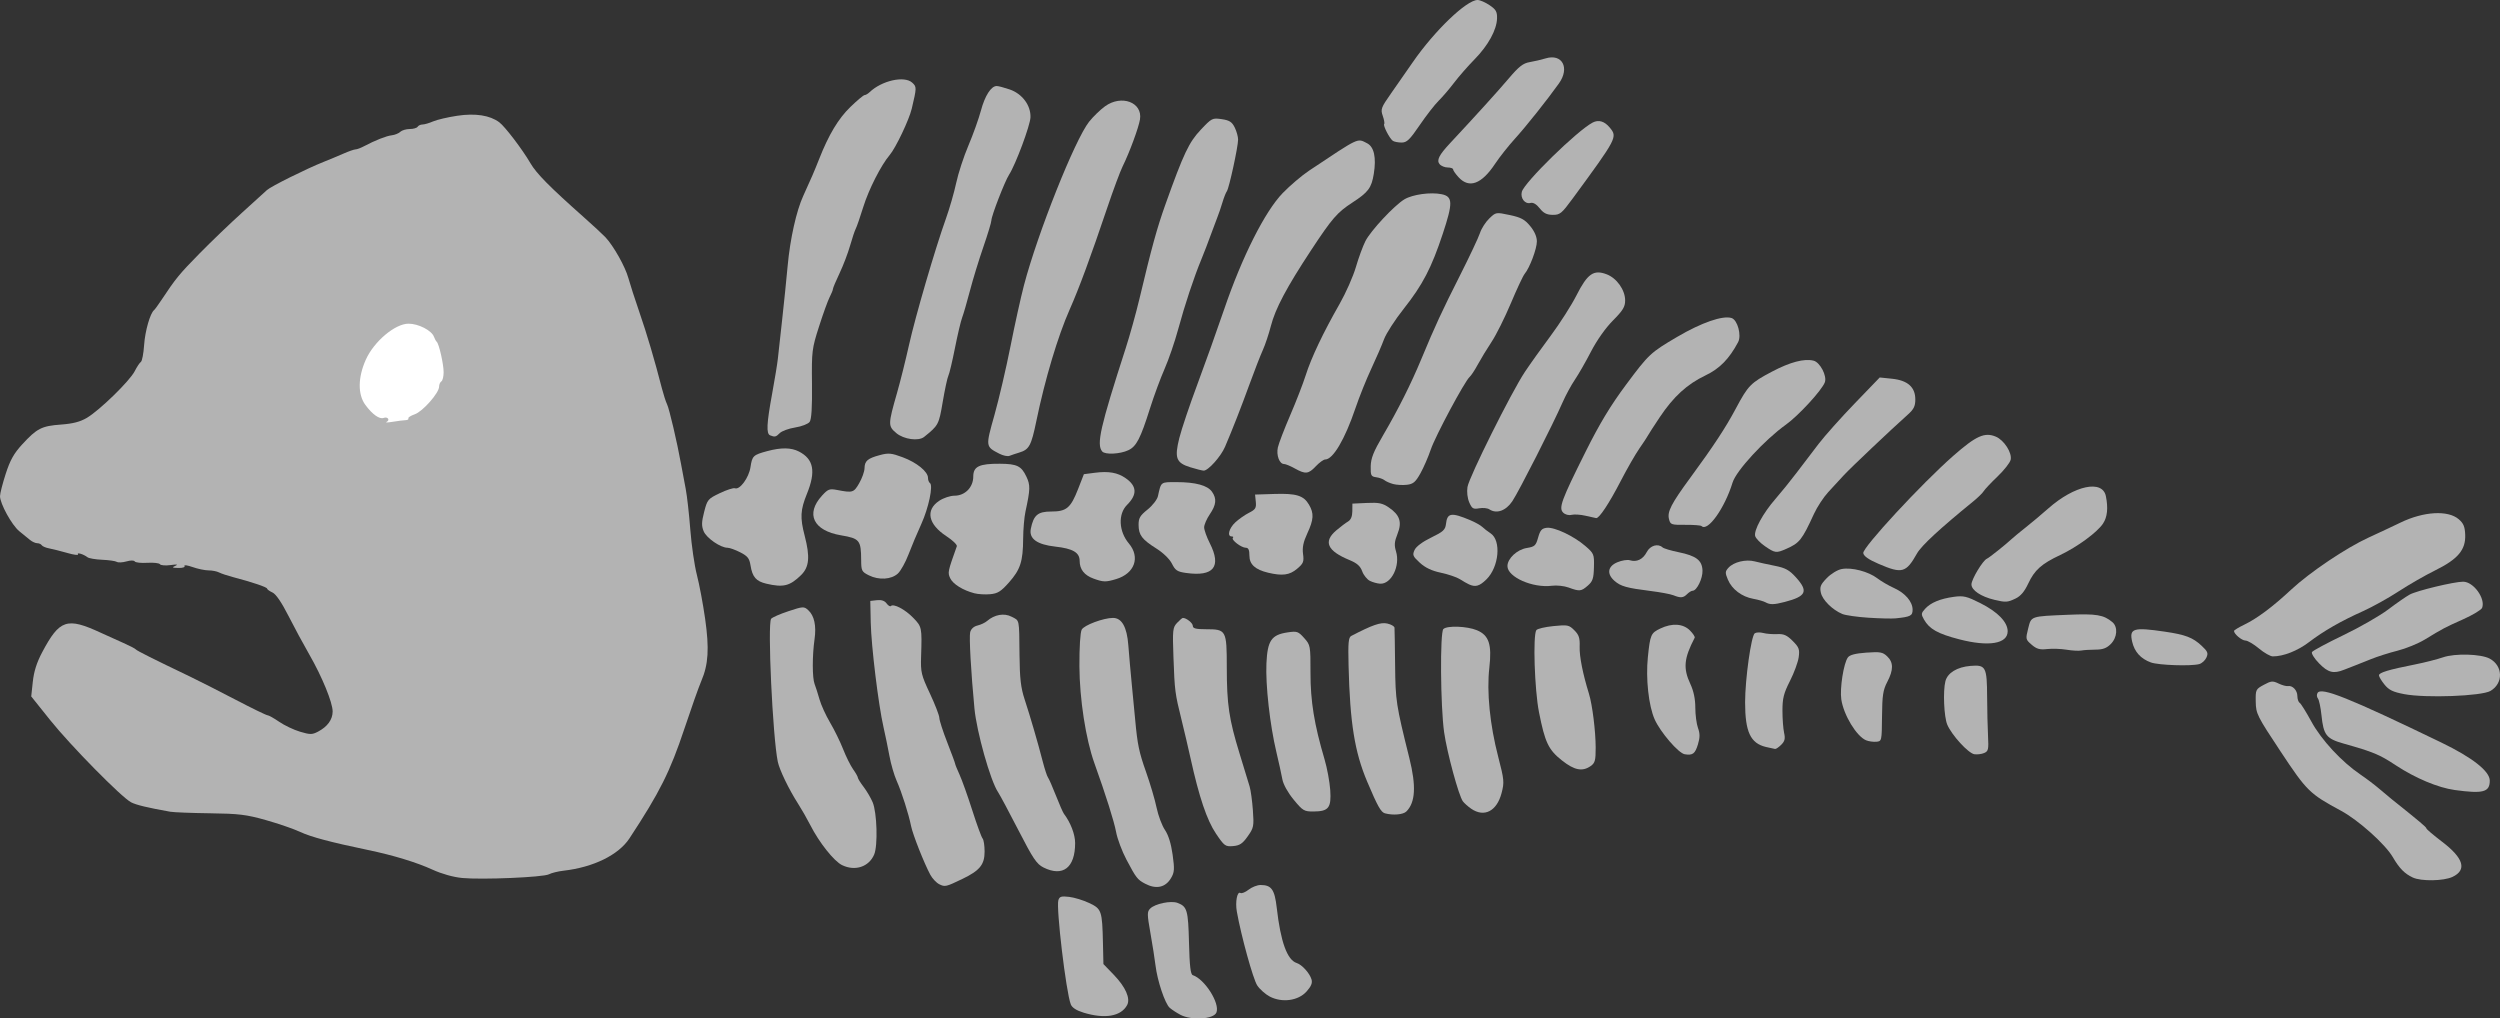 <?xml version="1.0" encoding="UTF-8" standalone="no"?>
<!-- Created with Inkscape (http://www.inkscape.org/) -->

<svg
   xmlns:dc="http://purl.org/dc/elements/1.1/"
   xmlns:cc="http://creativecommons.org/ns#"
   xmlns:rdf="http://www.w3.org/1999/02/22-rdf-syntax-ns#"
   xmlns:svg="http://www.w3.org/2000/svg"
   xmlns="http://www.w3.org/2000/svg"
   xmlns:sodipodi="http://sodipodi.sourceforge.net/DTD/sodipodi-0.dtd"
   xmlns:inkscape="http://www.inkscape.org/namespaces/inkscape"
   width="311.719mm"
   height="126.994mm"
   viewBox="0 0 1104.517 449.979"
   id="svg7900"
   version="1.1"
   inkscape:version="0.91 r13725"
   sodipodi:docname="dead fish 002.svg">
  <rect x="0" y="0" width="1104.517" height="449.979" fill="#333333" stroke="none"/>
  <defs
     id="defs7902" />
  <sodipodi:namedview
     id="base"
     pagecolor="#ffffff"
     bordercolor="#666666"
     borderopacity="1.0"
     inkscape:pageopacity="0.0"
     inkscape:pageshadow="2"
     inkscape:zoom="0.49497475"
     inkscape:cx="472.47205"
     inkscape:cy="49.275209"
     inkscape:document-units="px"
     inkscape:current-layer="layer1"
     showgrid="false"
     fit-margin-top="0"
     fit-margin-left="0"
     fit-margin-right="0"
     fit-margin-bottom="0" />
  <g
     inkscape:label="Layer 1"
     inkscape:groupmode="layer"
     id="layer1"
     transform="translate(-33.786,58.638)">
    <path
       style="fill:#b3b3b3"
       d="m 555.286,389.697 c -1.65,-0.872 -3.768,-2.256 -4.707,-3.076 -2.078,-1.815 -5.47,-11.936 -6.287,-18.759 -0.329,-2.75 -1.338,-9.174 -2.241,-14.276 -1.482,-8.376 -1.491,-9.426 -0.092,-10.825 2.137,-2.137 9.182,-3.595 12.069,-2.497 4.261,1.62 4.704,3.162 5.068,17.62 0.259,10.308 0.685,13.976 1.661,14.302 5.29,1.763 12.039,12.383 10.469,16.473 -1.16,3.022 -10.975,3.661 -15.94,1.038 z"
       id="path8159" />
    <path
       style="fill:#b3b3b3"
       d="m 512.495,388.75 c -3.197,-0.983 -5.073,-2.207 -5.639,-3.68 -2.101,-5.469 -6.526,-42.698 -5.471,-46.023 0.508,-1.601 1.302,-1.841 4.755,-1.441 2.28,0.264 6.27,1.486 8.868,2.716 5.478,2.593 5.75,3.389 6.072,17.753 l 0.207,9.213 4.619,4.787 c 5.182,5.371 7.405,10.436 5.854,13.335 -2.673,4.994 -9.842,6.237 -19.265,3.341 z"
       id="path8153" />
    <path
       style="fill:#b3b3b3"
       d="m 594.806,381.668 c -1.914,-0.993 -4.415,-3.206 -5.558,-4.918 -1.817,-2.723 -7.101,-21.843 -9.017,-32.631 -0.768,-4.325 0.16,-9.119 1.594,-8.232 0.539,0.333 2.162,-0.323 3.606,-1.459 1.444,-1.136 3.829,-2.065 5.299,-2.065 4.801,0 6.213,1.994 7.133,10.071 1.711,15.031 4.613,23.061 8.815,24.395 2.338,0.742 5.704,4.457 6.54,7.217 0.481,1.59 -0.115,3.051 -2.194,5.378 -3.644,4.078 -10.778,5.066 -16.217,2.244 z"
       id="path8149" />
    <path
       style="fill:#b3b3b3"
       d="m 448.759,332.026 c -1.272,-0.64 -3.045,-2.514 -3.939,-4.164 -2.693,-4.967 -7.755,-17.764 -8.505,-21.5 -1.083,-5.393 -4.146,-15.014 -6.368,-20 -1.103,-2.475 -2.543,-7.425 -3.2,-11 -0.657,-3.575 -1.837,-9.308 -2.622,-12.739 -2.255,-9.857 -5.422,-35.832 -5.64,-46.252 l -0.199,-9.509 2.951,-0.336 c 1.956,-0.223 3.385,0.259 4.24,1.427 0.709,0.97 1.557,1.495 1.884,1.167 1.191,-1.191 6.187,1.413 9.789,5.101 3.955,4.05 3.995,4.242 3.583,17.179 -0.223,6.997 0.058,8.175 3.907,16.388 2.281,4.867 4.147,9.697 4.147,10.733 0,1.036 1.575,5.914 3.5,10.84 1.925,4.926 3.5,9.197 3.5,9.489 0,0.293 0.874,2.44 1.942,4.772 1.068,2.332 3.594,9.414 5.614,15.739 2.02,6.325 4.071,11.928 4.558,12.45 0.488,0.522 0.886,3.13 0.886,5.795 0,5.739 -2.122,8.362 -9.738,12.036 -7.343,3.543 -7.781,3.644 -10.288,2.382 z"
       id="path8145" />
    <path
       style="fill:#b3b3b3"
       d="m 539.664,331.763 c -3.357,-1.776 -3.937,-2.526 -8.216,-10.632 -1.954,-3.702 -4.004,-9.166 -4.554,-12.143 -0.875,-4.731 -4.469,-16.132 -9.611,-30.484 -3.796,-10.594 -6.535,-28.353 -6.603,-42.797 -0.039,-8.378 0.376,-14.981 1.017,-16.178 1.05,-1.963 9.62,-5.167 13.819,-5.167 3.897,0 6.164,4.029 6.77,12.029 0.311,4.109 1.028,12.196 1.593,17.971 0.565,5.775 1.214,12.525 1.441,15 1.011,11.004 1.695,14.283 4.821,23.113 1.828,5.163 3.915,12.24 4.639,15.727 0.724,3.487 2.381,7.908 3.681,9.825 1.538,2.266 2.726,6.083 3.398,10.915 0.898,6.455 0.807,7.814 -0.694,10.354 -2.477,4.193 -6.578,5.073 -11.502,2.467 z"
       id="path8141" />
    <path
       style="fill:#b3b3b3"
       d="m 237.931,329.255 c -3.861,-0.369 -8.962,-1.801 -13,-3.649 -7.115,-3.257 -17.344,-6.375 -28.645,-8.73 -16.522,-3.444 -25.072,-5.724 -29.875,-7.965 -2.819,-1.315 -9.625,-3.663 -15.125,-5.217 -8.678,-2.452 -11.951,-2.852 -24.758,-3.019 -8.117,-0.106 -15.992,-0.413 -17.5,-0.682 -10.135,-1.808 -15.036,-2.988 -17.324,-4.171 -4.23,-2.187 -26.75,-25.07 -35.789,-36.365 l -8.329,-10.407 0.697,-6.513 c 0.483,-4.511 1.748,-8.492 4.115,-12.954 7.709,-14.532 10.92,-15.609 25.887,-8.682 2.75,1.273 7.25,3.305 10,4.517 2.75,1.211 5.225,2.494 5.5,2.85 0.462,0.599 7.78,4.268 24,12.032 3.575,1.711 12.512,6.251 19.86,10.088 7.348,3.837 13.792,6.976 14.32,6.976 0.528,0 2.854,1.303 5.168,2.895 2.315,1.592 6.466,3.566 9.225,4.385 4.466,1.326 5.336,1.323 7.923,-0.033 4.17,-2.185 6.433,-5.283 6.471,-8.861 0.042,-3.937 -4.698,-15.491 -10.435,-25.438 -2.435,-4.222 -6.535,-11.824 -9.111,-16.894 -3.016,-5.936 -5.527,-9.603 -7.052,-10.297 -1.303,-0.593 -2.368,-1.364 -2.368,-1.711 0,-0.633 -6.561,-2.847 -15,-5.061 -2.475,-0.649 -5.281,-1.587 -6.236,-2.083 -0.955,-0.496 -3.036,-0.903 -4.624,-0.903 -1.588,0 -4.763,-0.661 -7.054,-1.47 -2.291,-0.808 -3.896,-1.033 -3.567,-0.5 0.344,0.556 -0.811,0.94 -2.71,0.9 -2.785,-0.059 -2.992,-0.211 -1.309,-0.956 1.375,-0.609 0.711,-0.709 -2.124,-0.322 -2.268,0.31 -4.384,0.144 -4.701,-0.37 -0.317,-0.513 -2.828,-0.796 -5.579,-0.628 -2.751,0.168 -5.254,-0.103 -5.562,-0.601 -0.333,-0.539 -1.828,-0.543 -3.689,-0.009 -1.721,0.494 -3.627,0.582 -4.237,0.196 -0.609,-0.386 -3.514,-0.804 -6.455,-0.93 -2.941,-0.126 -5.866,-0.627 -6.5,-1.115 -1.767,-1.359 -4.826,-2.287 -4.2,-1.275 0.306,0.494 -1.809,0.221 -4.698,-0.607 -2.89,-0.828 -6.497,-1.74 -8.016,-2.026 -1.519,-0.286 -3.008,-0.918 -3.309,-1.405 -0.301,-0.486 -1.19,-0.884 -1.976,-0.884 -0.786,0 -2.222,-0.644 -3.191,-1.431 -0.969,-0.787 -3.111,-2.537 -4.761,-3.889 -3.297,-2.701 -8.5,-12.171 -8.5,-15.469 0,-1.149 1.137,-5.604 2.526,-9.9 1.946,-6.016 3.612,-8.993 7.25,-12.952 6.505,-7.079 8.619,-8.165 17.098,-8.78 5.32,-0.386 8.524,-1.214 11.5,-2.973 5.636,-3.33 18.954,-16.319 21.129,-20.607 0.976,-1.925 2.21,-3.781 2.741,-4.124 0.531,-0.343 1.174,-3.718 1.428,-7.5 0.411,-6.113 2.667,-13.997 4.4,-15.376 0.345,-0.275 1.819,-2.3 3.275,-4.5 6.228,-9.409 7.918,-11.473 16.802,-20.512 5.142,-5.232 13.581,-13.332 18.752,-18 5.172,-4.668 10.127,-9.168 11.011,-9.999 1.709,-1.606 17.56,-9.489 25.086,-12.477 2.475,-0.982 6.408,-2.624 8.739,-3.649 2.332,-1.025 4.737,-1.863 5.346,-1.863 0.609,0 2.301,-0.635 3.761,-1.41 4.899,-2.603 9.899,-4.569 12.286,-4.83 1.302,-0.143 2.963,-0.822 3.69,-1.509 0.727,-0.687 2.613,-1.25 4.191,-1.25 1.578,0 3.148,-0.45 3.488,-1 0.34,-0.55 1.311,-1 2.158,-1 0.847,0 2.958,-0.616 4.691,-1.369 1.733,-0.753 6.526,-1.874 10.651,-2.492 8.013,-1.2 14.408,-0.214 18.555,2.861 2.543,1.885 10.257,12.018 13.816,18.147 2.623,4.517 8.517,10.475 23.597,23.853 4.03,3.575 8.3,7.528 9.489,8.784 3.566,3.768 8.788,13.046 10.15,18.036 0.703,2.574 2.909,9.405 4.902,15.18 3.339,9.675 6.639,20.841 9.919,33.568 0.719,2.788 1.737,5.938 2.264,7 0.987,1.991 4.439,16.719 6.196,26.432 0.547,3.025 1.475,7.975 2.063,11 0.587,3.025 1.5,11.125 2.029,18 0.528,6.875 1.838,15.875 2.91,20 1.072,4.125 2.707,12.826 3.634,19.335 1.88,13.206 1.449,20.233 -1.687,27.535 -1.094,2.547 -4.435,11.973 -7.425,20.948 -6.364,19.104 -10.921,28.205 -24.326,48.581 -4.811,7.313 -15.9,12.755 -29.074,14.269 -2.468,0.284 -5.393,1.001 -6.5,1.595 -2.456,1.316 -29.59,2.469 -38.367,1.63 z"
       id="path8137" />
    <path
       style="fill:#ffffff"
       d="m 204.542,127.778 c 1.707,-0.798 0.544,-2.468 -1.242,-1.783 -1.831,0.703 -4.989,-1.532 -8.073,-5.712 -3.417,-4.631 -3.344,-12.158 0.193,-20.04 3.605,-8.032 12.93,-15.882 18.861,-15.876 4.385,0.004 10.193,2.983 11.215,5.752 0.354,0.959 0.909,1.969 1.233,2.244 1.011,0.858 3.056,9.861 3.056,13.455 0,1.885 -0.45,3.705 -1,4.045 -0.55,0.34 -1,1.381 -1,2.313 0,2.783 -7.234,10.998 -10.759,12.219 -1.793,0.621 -3.063,1.446 -2.823,1.834 0.24,0.388 -0.319,0.732 -1.241,0.765 -0.922,0.033 -3.477,0.355 -5.677,0.716 -2.2,0.361 -3.435,0.392 -2.744,0.069 z"
       id="path8133" />
    <path
       style="fill:#b3b3b3"
       d="m 1099.786,329.058 c -3.665,-1.714 -5.943,-4.04 -8.882,-9.071 -3.317,-5.677 -15.201,-16.315 -22.792,-20.402 -13.915,-7.492 -15.152,-8.705 -26.724,-26.183 -10.43,-15.754 -10.902,-16.697 -11,-21.976 -0.099,-5.358 0,-5.572 3.55,-7.495 3.249,-1.761 3.966,-1.827 6.5,-0.601 1.567,0.758 3.444,1.273 4.172,1.144 2.059,-0.364 4.176,1.893 4.176,4.451 0,1.275 0.455,2.599 1.01,2.943 0.555,0.343 2.89,4.082 5.188,8.309 4.402,8.095 13.369,17.767 21.709,23.416 2.526,1.711 6.209,4.496 8.186,6.19 1.976,1.694 4.451,3.765 5.5,4.603 12.585,10.053 15.407,12.427 15.407,12.96 0,0.344 3.117,2.994 6.926,5.89 9.554,7.263 11.098,12.463 4.616,15.539 -3.896,1.849 -13.851,2.009 -17.542,0.283 z"
       id="path8131" />
    <path
       style="fill:#b3b3b3"
       d="m 494.786,324.611 c -2.987,-1.492 -4.6,-3.89 -11,-16.347 -4.125,-8.029 -8.218,-15.679 -9.096,-17 -3.347,-5.036 -9.392,-26.514 -10.386,-36.901 -1.528,-15.974 -2.403,-31.61 -1.884,-33.678 0.366,-1.457 1.583,-2.576 3.227,-2.965 1.452,-0.344 3.344,-1.235 4.204,-1.979 3.32,-2.871 7.563,-3.622 10.852,-1.921 3.607,1.865 3.345,0.596 3.513,17.043 0.105,10.309 0.574,14.345 2.265,19.5 2.504,7.633 5.833,19.062 8.011,27.5 0.852,3.3 1.891,6.45 2.309,7 0.418,0.55 1.997,4.15 3.508,8 1.511,3.85 3.089,7.45 3.506,8 2.971,3.915 4.972,9.134 4.972,12.965 0,10.913 -5.406,15.076 -14,10.783 z"
       id="path8127" />
    <path
       style="fill:#b3b3b3"
       d="m 405.853,323.598 c -3.593,-1.74 -10.148,-9.991 -14.09,-17.736 -1.4,-2.75 -3.845,-7.025 -5.434,-9.5 -4.008,-6.243 -8.192,-14.921 -8.919,-18.5 -2.262,-11.131 -4.577,-60.879 -2.937,-63.102 0.447,-0.606 3.877,-2.114 7.622,-3.351 6.528,-2.157 6.89,-2.177 8.765,-0.48 2.691,2.436 3.654,6.865 2.795,12.868 -1.034,7.234 -1.021,17.082 0.026,19.767 0.493,1.263 1.469,4.322 2.17,6.797 0.701,2.475 2.807,7.091 4.682,10.259 1.875,3.167 4.461,8.446 5.749,11.731 1.287,3.284 3.277,7.287 4.422,8.896 1.145,1.608 2.082,3.262 2.082,3.675 0,0.413 1.148,2.256 2.551,4.096 1.403,1.84 3.208,4.916 4.01,6.836 1.914,4.582 2.33,19.084 0.66,23.036 -2.305,5.456 -8.413,7.488 -14.153,4.708 z"
       id="path8123" />
    <path
       style="fill:#b3b3b3"
       d="m 571.013,309.668 c -4.011,-5.936 -7.441,-16.101 -11.238,-33.306 -1.032,-4.675 -2.823,-12.325 -3.981,-17 -2.891,-11.674 -3.029,-12.741 -3.563,-27.548 -0.438,-12.132 -0.327,-13.202 1.581,-15.25 1.129,-1.211 2.289,-2.202 2.579,-2.202 1.572,0 4.395,2.271 4.395,3.535 0,1.122 1.389,1.465 5.929,1.465 8.835,0 9.07,0.436 9.079,16.821 0.009,16.394 0.967,22.861 5.643,38.106 1.952,6.365 3.953,12.912 4.445,14.55 0.493,1.638 1.14,6.363 1.439,10.5 0.512,7.078 0.377,7.758 -2.286,11.522 -2.287,3.232 -3.527,4.059 -6.464,4.306 -3.427,0.288 -3.858,-0.025 -7.558,-5.5 z"
       id="path8119" />
    <path
       style="fill:#b3b3b3"
       d="m 645.667,300.698 c -1.766,-0.471 -3.239,-3.099 -7.849,-14.001 -5.537,-13.092 -7.598,-25.929 -8.225,-51.217 -0.253,-10.211 -0.044,-12.519 1.193,-13.162 9.371,-4.872 12.983,-6.119 15.884,-5.482 1.714,0.376 3.161,1.211 3.217,1.855 0.056,0.644 0.176,8.146 0.267,16.671 0.168,15.676 0.415,17.286 6.308,41 3.066,12.34 2.661,19.52 -1.328,23.509 -1.404,1.404 -5.85,1.792 -9.466,0.827 z"
       id="path8115" />
    <path
       style="fill:#b3b3b3"
       d="m 605.338,294.662 c -2.592,-3.149 -4.591,-6.757 -4.999,-9.023 -0.374,-2.077 -1.562,-7.485 -2.641,-12.017 -2.851,-11.974 -4.831,-29.662 -4.391,-39.218 0.462,-10.026 2.201,-12.577 9.295,-13.641 4.226,-0.634 4.741,-0.461 7.364,2.475 2.77,3.1 2.82,3.373 2.804,15.391 -0.017,12.538 1.641,22.729 6.217,38.234 1.136,3.85 2.265,9.954 2.507,13.565 0.528,7.858 -0.7,9.422 -7.426,9.458 -4.115,0.022 -4.699,-0.328 -8.73,-5.224 z"
       id="path8111" />
    <path
       style="fill:#b3b3b3"
       d="m 683.758,298.658 c -1.36,-0.937 -3.005,-2.4 -3.656,-3.25 -1.809,-2.363 -7.022,-21.558 -8.296,-30.546 -1.613,-11.383 -1.856,-44.048 -0.338,-45.575 1.603,-1.613 10.48,-1.302 14.842,0.521 5.314,2.22 6.649,6.262 5.474,16.569 -1.213,10.638 0.232,25.134 3.926,39.369 2.632,10.146 2.733,11.231 1.482,16 -2.104,8.022 -7.669,10.885 -13.434,6.911 z"
       id="path8107" />
    <path
       style="fill:#b3b3b3"
       d="m 1118.286,290.392 c -7.328,-1.009 -17.404,-5.235 -26.003,-10.904 -7.299,-4.812 -9.708,-5.814 -23.233,-9.66 -7.466,-2.123 -8.721,-3.739 -9.607,-12.363 -0.361,-3.519 -1.081,-6.909 -1.6,-7.534 -0.518,-0.625 -0.581,-1.722 -0.138,-2.438 1.661,-2.687 13.783,2.172 54.581,21.878 13.806,6.669 21.5,12.708 21.5,16.876 0,5.096 -2.922,5.877 -15.5,4.145 z"
       id="path8103" />
    <path
       style="fill:#b3b3b3"
       d="m 723.881,277.343 c -5.983,-4.729 -7.514,-7.941 -10.154,-21.305 -1.963,-9.932 -2.74,-33.933 -1.176,-36.278 0.404,-0.606 3.779,-1.406 7.501,-1.779 6.344,-0.636 6.923,-0.521 9.282,1.838 2.051,2.051 2.487,3.398 2.356,7.279 -0.143,4.243 1.386,11.967 4.11,20.763 1.488,4.804 2.945,16.443 2.967,23.693 0.017,5.795 -0.278,6.902 -2.203,8.25 -3.664,2.566 -7.185,1.883 -12.682,-2.462 z"
       id="path8099" />
    <path
       style="fill:#b3b3b3"
       d="m 778.106,274.596 c -2.76,-0.449 -10.787,-9.775 -13.296,-15.448 -2.651,-5.992 -3.958,-17.972 -2.99,-27.408 1.026,-10.01 1.328,-10.703 5.545,-12.714 5.175,-2.468 10.024,-2.153 13.021,0.844 1.38,1.38 2.335,2.842 2.123,3.25 -4.76,9.153 -5.162,13.454 -1.909,20.437 1.449,3.111 2.187,6.629 2.187,10.429 0,3.154 0.53,7.199 1.178,8.99 0.905,2.503 0.903,4.174 -0.009,7.218 -1.253,4.183 -2.309,4.978 -5.849,4.402 z"
       id="path8095" />
    <path
       style="fill:#b3b3b3"
       d="m 906.063,274.585 c -2.672,-0.427 -9.982,-8.408 -11.957,-13.056 -1.458,-3.431 -1.949,-14.877 -0.824,-19.218 0.955,-3.684 5.186,-6.259 11.086,-6.748 6.773,-0.562 7.278,0.392 7.344,13.867 0.028,5.737 0.207,13.43 0.398,17.095 0.312,5.984 0.134,6.753 -1.739,7.539 -1.147,0.481 -3.087,0.715 -4.309,0.52 z"
       id="path8091" />
    <path
       style="fill:#b3b3b3"
       d="m 813.995,271.378 c -6.845,-1.622 -9.209,-6.681 -9.209,-19.708 0,-10.253 2.695,-29.488 4.278,-30.526 0.672,-0.441 2.347,-0.496 3.722,-0.123 1.375,0.373 4.145,0.595 6.156,0.493 2.918,-0.149 4.302,0.459 6.857,3.015 2.809,2.809 3.136,3.686 2.67,7.163 -0.292,2.179 -2.028,6.909 -3.857,10.51 -2.763,5.441 -3.326,7.656 -3.326,13.104 0,3.606 0.328,8.028 0.729,9.827 0.573,2.571 0.306,3.694 -1.25,5.25 -1.089,1.089 -2.317,1.933 -2.729,1.877 -0.412,-0.056 -2.231,-0.453 -4.041,-0.882 z"
       id="path8087" />
    <path
       style="fill:#b3b3b3"
       d="m 858.235,268.427 c -4.232,-1.76 -9.916,-11.134 -10.948,-18.056 -0.721,-4.834 1.021,-15.973 2.9,-18.542 0.83,-1.135 3.308,-1.783 8.146,-2.131 6.11,-0.439 7.226,-0.243 9.203,1.621 2.837,2.675 2.851,5.994 0.047,11.342 -1.857,3.541 -2.219,5.93 -2.306,15.202 -0.102,10.912 -0.123,11.002 -2.547,11.209 -1.344,0.115 -3.367,-0.175 -4.495,-0.644 z"
       id="path8083" />
    <path
       style="fill:#b3b3b3"
       d="m 1096.022,248.042 c -4.966,-0.935 -6.772,-1.801 -8.714,-4.18 -1.347,-1.65 -2.466,-3.504 -2.486,-4.12 -0.039,-1.214 4.257,-2.513 15.964,-4.829 4.125,-0.816 9.692,-2.234 12.37,-3.152 5.294,-1.814 16.712,-1.496 20.579,0.574 5.931,3.174 6.125,10.912 0.359,14.279 -3.943,2.303 -28.527,3.225 -38.072,1.427 z"
       id="path8079" />
    <path
       style="fill:#b3b3b3"
       d="m 1058.374,234.452 c -2.1,-2.15 -3.51,-4.407 -3.135,-5.015 0.376,-0.608 6.615,-3.959 13.865,-7.448 7.25,-3.489 16.155,-8.594 19.789,-11.344 3.634,-2.751 7.909,-5.718 9.5,-6.593 3.14,-1.727 19.598,-5.691 23.63,-5.691 4.567,0 9.959,7.44 8.378,11.559 -0.33,0.86 -4.091,3.128 -8.358,5.041 -8.222,3.685 -8.788,3.984 -17.02,8.987 -2.894,1.759 -8.294,3.962 -12,4.895 -3.706,0.934 -8.988,2.616 -11.738,3.738 -2.75,1.123 -5.9,2.376 -7,2.786 -1.1,0.41 -3.259,1.251 -4.797,1.869 -4.752,1.91 -7.106,1.32 -11.115,-2.785 z"
       id="path8075" />
    <path
       style="fill:#b3b3b3"
       d="m 984.061,234.036 c -4.513,-1.643 -7.271,-4.719 -8.292,-9.248 -1.31,-5.809 0.58,-6.386 14.325,-4.373 9.242,1.354 12.46,2.578 16.365,6.226 2.725,2.545 3.026,3.288 2.128,5.258 -0.575,1.261 -2.003,2.551 -3.173,2.865 -3.676,0.987 -17.983,0.499 -21.352,-0.728 z"
       id="path8071" />
    <path
       style="fill:#b3b3b3"
       d="m 1031.786,227.862 c -2.304,-1.925 -4.977,-3.5 -5.94,-3.5 -1.613,0 -5.06,-2.888 -5.06,-4.24 0,-0.32 2.048,-1.574 4.551,-2.785 5.687,-2.753 12.555,-7.886 20.67,-15.447 8.25,-7.687 24.277,-18.462 34.278,-23.044 4.4,-2.016 10.738,-4.99 14.085,-6.609 10.211,-4.94 20.953,-5.555 25.704,-1.472 2.114,1.817 2.721,3.28 2.857,6.897 0.251,6.635 -3.216,10.736 -13.274,15.703 -4.387,2.166 -11.666,6.347 -16.175,9.291 -4.509,2.944 -11.565,6.865 -15.68,8.714 -9.87,4.435 -17.313,8.705 -23.93,13.728 -5.026,3.815 -11.256,6.264 -15.937,6.264 -1.079,0 -3.848,-1.575 -6.152,-3.5 z"
       id="path8067" />
    <path
       style="fill:#b3b3b3"
       d="m 946.792,228.408 c -2.472,-0.41 -6.327,-0.539 -8.567,-0.286 -3.258,0.367 -4.625,-0.016 -6.83,-1.913 -2.675,-2.301 -2.721,-2.514 -1.561,-7.121 1.41,-5.601 0.849,-5.407 17.758,-6.117 12.391,-0.52 15.581,0.011 19.445,3.239 2.537,2.119 2.197,6.795 -0.705,9.697 -1.837,1.837 -3.534,2.458 -6.75,2.468 -2.362,0.008 -5.195,0.186 -6.295,0.396 -1.1,0.21 -4.022,0.047 -6.494,-0.363 z"
       id="path8063" />
    <path
       style="fill:#b3b3b3"
       d="m 899.362,223.808 c -9.463,-2.455 -13.163,-4.532 -15.543,-8.724 -1.333,-2.348 -1.289,-2.781 0.48,-4.735 2.472,-2.732 6.689,-4.483 12.787,-5.31 4.196,-0.569 5.656,-0.22 11.614,2.781 7.705,3.88 12.086,8.394 12.086,12.451 0,5.535 -8.386,6.92 -21.424,3.538 z"
       id="path8059" />
    <path
       style="fill:#b3b3b3"
       d="m 859.286,214.277 c -4.95,-0.322 -10.15,-1.065 -11.556,-1.652 -4.371,-1.824 -8.767,-6.181 -9.471,-9.389 -0.57,-2.594 -0.164,-3.598 2.613,-6.463 1.861,-1.92 4.732,-3.662 6.618,-4.016 4.391,-0.824 11.775,1.104 15.703,4.1 1.733,1.322 5.037,3.247 7.341,4.279 4.97,2.225 8.252,6.049 8.252,9.613 0,2.666 -0.937,3.142 -7.5,3.807 -1.65,0.167 -7.05,0.041 -12,-0.281 z"
       id="path8055" />
    <path
       style="fill:#b3b3b3"
       d="m 813.786,207.46 c -0.825,-0.463 -3.249,-1.156 -5.386,-1.54 -5.065,-0.911 -9.437,-4.21 -11.217,-8.463 -1.272,-3.039 -1.246,-3.604 0.239,-5.244 2.304,-2.546 7.649,-3.85 11.592,-2.828 1.8,0.466 5.831,1.353 8.958,1.97 4.636,0.915 6.343,1.851 9.25,5.068 5.615,6.215 4.626,8.398 -4.935,10.887 -4.771,1.242 -6.499,1.273 -8.5,0.151 z"
       id="path8051" />
    <path
       style="fill:#b3b3b3"
       d="m 914.942,206.367 c -5.928,-1.402 -10.157,-4.233 -10.157,-6.802 0,-2.252 5.063,-10.67 6.836,-11.365 0.907,-0.356 8.354,-6.291 11.089,-8.837 0.886,-0.825 3.614,-3.075 6.062,-5 2.448,-1.925 6.94,-5.698 9.982,-8.384 11.544,-10.194 23.939,-12.828 25.424,-5.402 1.058,5.292 0.651,9.2 -1.261,12.1 -2.534,3.843 -11.327,10.302 -18.903,13.885 -8.339,3.944 -11.335,6.624 -14.167,12.668 -1.645,3.512 -3.354,5.518 -5.614,6.591 -3.542,1.681 -4.306,1.726 -9.291,0.547 z"
       id="path8047" />
    <path
       style="fill:#b3b3b3"
       d="m 773.058,204.339 c -1.225,-0.493 -5.725,-1.334 -10,-1.87 -10.556,-1.322 -13.201,-2.059 -15.935,-4.435 -3.572,-3.106 -3.07,-6.468 1.236,-8.267 1.965,-0.821 4.44,-1.218 5.5,-0.882 3.007,0.954 5.809,-0.395 7.463,-3.594 1.515,-2.929 4.943,-3.941 7.013,-2.071 0.522,0.472 3.672,1.414 6.999,2.094 7.866,1.607 10.457,3.586 10.627,8.118 0.131,3.497 -2.523,8.93 -4.363,8.93 -0.526,0 -1.631,0.675 -2.456,1.5 -1.684,1.684 -2.856,1.776 -6.085,0.477 z"
       id="path8043" />
    <path
       style="fill:#b3b3b3"
       d="m 464.286,203.476 c -5.104,-1.325 -9.535,-4.097 -10.725,-6.707 -1.124,-2.468 -1.047,-2.834 2.957,-14.069 0.228,-0.639 -1.854,-2.647 -4.626,-4.462 -8.045,-5.267 -9.324,-11.48 -3.209,-15.591 1.88,-1.264 4.915,-2.284 6.795,-2.284 4.665,0 8.307,-3.717 8.307,-8.479 0,-4.436 2.626,-5.696 11.746,-5.636 7.595,0.05 9.482,0.969 11.736,5.72 1.768,3.726 1.718,5.558 -0.418,15.395 -0.538,2.475 -0.999,7.875 -1.026,12 -0.066,10.077 -1.217,13.628 -6.267,19.329 -3.53,3.985 -4.966,4.887 -8.271,5.193 -2.2,0.204 -5.35,0.02 -7,-0.408 z"
       id="path8039" />
    <path
       style="fill:#b3b3b3"
       d="m 726.786,200.93 c -1.925,-0.704 -5.221,-1.056 -7.325,-0.782 -8.485,1.104 -19.675,-3.834 -19.675,-8.682 0,-3.33 4.229,-7.293 8.528,-7.992 3.529,-0.574 4.024,-1.029 5.027,-4.624 0.902,-3.232 1.62,-4.048 3.789,-4.305 3.406,-0.404 11.997,3.649 17.086,8.062 3.796,3.291 3.926,3.612 3.786,9.332 -0.124,5.03 -0.536,6.263 -2.737,8.174 -2.929,2.543 -3.589,2.607 -8.48,0.818 z"
       id="path8035" />
    <path
       style="fill:#b3b3b3"
       d="m 372.384,199.246 c -4.564,-1.071 -6.194,-2.954 -7.018,-8.106 -0.496,-3.101 -1.28,-4.094 -4.55,-5.763 -2.173,-1.109 -4.695,-2.016 -5.605,-2.016 -3.088,0 -9.301,-4.284 -10.535,-7.264 -0.991,-2.393 -0.95,-4.044 0.216,-8.599 1.384,-5.41 1.663,-5.743 6.918,-8.259 3.012,-1.442 6.021,-2.413 6.688,-2.158 2.129,0.815 6.157,-4.665 6.856,-9.328 0.749,-4.995 1.182,-5.408 7.432,-7.092 6.121,-1.649 10.543,-1.588 13.989,0.193 6.522,3.373 7.539,8.786 3.511,18.698 -2.892,7.116 -3.075,10.502 -1,18.469 2.447,9.396 2.036,13.882 -1.598,17.434 -4.942,4.831 -7.82,5.544 -15.303,3.788 z"
       id="path8031" />
    <path
       style="fill:#b3b3b3"
       d="m 682.786,199.542 c -0.825,-0.374 -2.625,-1.402 -4,-2.285 -1.375,-0.883 -5.143,-2.165 -8.373,-2.849 -4.072,-0.862 -6.934,-2.217 -9.333,-4.415 -3.104,-2.845 -3.343,-3.426 -2.323,-5.651 0.704,-1.534 3.499,-3.623 7.333,-5.48 5.311,-2.572 6.245,-3.428 6.537,-5.997 0.561,-4.938 2.292,-5.216 10.66,-1.713 2.2,0.921 4.626,2.276 5.39,3.011 0.765,0.735 2.406,2.002 3.648,2.816 4.822,3.159 3.759,14.9 -1.846,20.38 -3.052,2.984 -4.819,3.485 -7.692,2.183 z"
       id="path8027" />
    <path
       style="fill:#b3b3b3"
       d="m 639.011,197.992 c -1.251,-0.619 -2.781,-2.524 -3.399,-4.234 -0.83,-2.296 -2.292,-3.59 -5.594,-4.952 -9.852,-4.063 -11.686,-8.143 -5.886,-13.09 1.84,-1.569 4.188,-3.343 5.218,-3.942 1.238,-0.72 1.883,-2.245 1.904,-4.5 l 0.032,-3.411 6.371,-0.296 c 5.306,-0.247 6.932,0.088 9.729,2 4.883,3.338 5.907,6.488 3.813,11.721 -1.35,3.374 -1.482,4.946 -0.642,7.681 1.958,6.381 -2.057,14.542 -7.021,14.271 -1.238,-0.068 -3.274,-0.629 -4.525,-1.248 z"
       id="path8023" />
    <path
       style="fill:#b3b3b3"
       d="m 516.924,196.993 c -4.086,-1.479 -6.138,-4.086 -6.138,-7.799 0,-3.719 -2.974,-5.473 -10.738,-6.334 -8.11,-0.899 -11.711,-3.504 -10.843,-7.843 1.213,-6.066 3.079,-7.655 8.993,-7.655 6.785,0 8.617,-1.537 11.919,-10 l 2.537,-6.5 4.816,-0.624 c 6.119,-0.792 10.073,-0.098 13.644,2.396 4.999,3.492 5.195,7.205 0.622,11.778 -4.05,4.05 -3.694,11.723 0.79,17.052 5.137,6.106 2.564,13.292 -5.641,15.75 -4.597,1.377 -5.605,1.355 -9.96,-0.221 z"
       id="path8019" />
    <path
       style="fill:#b3b3b3"
       d="m 417.682,195.558 c -3.176,-1.585 -3.399,-2.021 -3.425,-6.696 -0.049,-8.847 -0.655,-9.593 -8.926,-10.996 -12.229,-2.075 -15.759,-9.446 -8.389,-17.516 2.651,-2.902 3.329,-3.16 6.647,-2.522 6.947,1.335 7.374,1.206 9.791,-2.966 1.275,-2.2 2.337,-5.182 2.361,-6.628 0.054,-3.251 1.356,-4.359 6.845,-5.827 3.729,-0.997 5.06,-0.868 10,0.972 6.233,2.321 11.198,6.361 11.198,9.111 0,0.965 0.377,1.987 0.838,2.272 1.547,0.956 -0.57,11.054 -3.797,18.11 -1.758,3.845 -4.291,9.867 -5.628,13.384 -1.338,3.517 -3.462,7.342 -4.721,8.5 -2.893,2.662 -8.38,3.006 -12.796,0.802 z"
       id="path8015" />
    <path
       style="fill:#b3b3b3"
       d="m 557.786,194.496 c -3.859,-0.543 -4.746,-1.126 -6.223,-4.086 -1.014,-2.032 -3.826,-4.778 -6.835,-6.675 -6.424,-4.05 -7.87,-5.962 -7.91,-10.456 -0.027,-2.994 0.624,-4.11 3.959,-6.79 2.195,-1.764 4.262,-4.427 4.593,-5.917 1.438,-6.474 1.089,-6.211 8.233,-6.205 8.392,0.007 13.685,1.446 15.653,4.256 2.163,3.088 1.906,5.72 -0.971,9.953 -1.375,2.023 -2.5,4.618 -2.5,5.765 0,1.147 1.125,4.306 2.5,7.02 5.276,10.411 1.723,14.855 -10.5,13.134 z"
       id="path8011" />
    <path
       style="fill:#b3b3b3"
       d="m 594.061,194.391 c -5.73,-1.361 -8.275,-3.684 -8.275,-7.552 0,-2.514 -0.441,-3.477 -1.592,-3.477 -1.984,0 -6.567,-3.507 -5.707,-4.367 0.348,-0.348 0.108,-0.633 -0.534,-0.633 -2.126,0 -1.21,-3.586 1.583,-6.199 1.512,-1.415 4.244,-3.327 6.069,-4.248 2.86,-1.444 3.275,-2.116 3,-4.864 l -0.319,-3.189 8.5,-0.267 c 9.733,-0.306 12.925,0.677 15.309,4.714 2.277,3.854 2.118,6.593 -0.735,12.721 -1.756,3.771 -2.265,6.223 -1.883,9.071 0.465,3.465 0.166,4.204 -2.661,6.582 -3.302,2.778 -6.469,3.202 -12.756,1.708 z"
       id="path8007" />
    <path
       style="fill:#b3b3b3"
       d="m 863.786,190.488 c -4.478,-1.928 -6.591,-3.41 -6.794,-4.765 -0.365,-2.442 25.768,-30.681 39.753,-42.958 10.092,-8.859 13.855,-10.558 18.807,-8.489 3.644,1.522 7.266,7.171 6.556,10.225 -0.302,1.299 -2.901,4.612 -5.776,7.362 -2.875,2.75 -5.636,5.676 -6.136,6.502 -0.5,0.826 -2.568,2.851 -4.594,4.5 -14.767,12.016 -22.925,19.564 -24.859,22.998 -4.856,8.62 -6.584,9.091 -16.956,4.625 z"
       id="path8003" />
    <path
       style="fill:#b3b3b3"
       d="m 813.567,182.687 c -2.045,-1.405 -3.987,-3.4 -4.316,-4.434 -0.77,-2.426 3.446,-10.179 8.974,-16.506 2.348,-2.687 6.492,-7.81 9.209,-11.385 2.717,-3.575 7.14,-9.379 9.83,-12.899 2.69,-3.519 9.865,-11.559 15.946,-17.865 l 11.056,-11.466 5.432,0.561 c 6.922,0.714 10.287,3.709 10.287,9.154 0,2.982 -0.679,4.344 -3.35,6.722 -7.194,6.406 -25.211,23.468 -28.199,26.706 -1.733,1.877 -4.844,5.252 -6.914,7.5 -2.07,2.248 -4.903,6.562 -6.295,9.587 -5.348,11.618 -6.365,12.9 -12.314,15.517 -4.365,1.92 -4.92,1.849 -9.347,-1.191 z"
       id="path7999" />
    <path
       style="fill:#b3b3b3"
       d="m 785.531,173.775 c -0.323,-0.323 -3.544,-0.565 -7.157,-0.537 -6.267,0.048 -6.6,-0.07 -7.225,-2.563 -0.813,-3.239 1.038,-6.824 9.424,-18.247 10.239,-13.949 15.591,-22.082 20.11,-30.565 5.442,-10.213 6.542,-11.336 15.968,-16.307 8.029,-4.234 14.27,-5.878 18.388,-4.845 2.866,0.719 6.012,6.768 4.972,9.559 -1.3,3.489 -11.596,14.691 -17.177,18.688 -9.451,6.768 -21.976,20.357 -23.58,25.583 -3.489,11.369 -11.025,21.932 -13.722,19.234 z"
       id="path7995" />
    <path
       style="fill:#b3b3b3"
       d="m 788.755,159.921 c 3.905,-7.592 4.836,-10.582 3.28,-10.537 -0.999,0.028 -6.275,7.532 -8.608,12.242 -1.515,3.058 -1.629,4.047 -0.61,5.274 0.69,0.831 1.401,1.363 1.581,1.183 0.18,-0.18 2.141,-3.853 4.357,-8.162 z"
       id="path7993" />
    <path
       style="fill:#b3b3b3"
       d="m 734.286,169.221 c -2.2,-0.517 -4.98,-0.697 -6.178,-0.399 -1.262,0.314 -2.817,-0.098 -3.699,-0.979 -2.064,-2.064 -0.819,-5.446 9.94,-26.981 6.222,-12.455 11.012,-20.381 17.916,-29.647 9.967,-13.377 10.728,-14.088 22.521,-21.02 10.727,-6.306 20.125,-9.562 24.027,-8.324 2.635,0.836 4.479,7.677 2.877,10.67 -3.981,7.438 -8.152,11.687 -14.407,14.675 -8.139,3.888 -14.123,9.363 -20.231,18.509 -2.622,3.926 -4.991,7.598 -5.266,8.159 -0.275,0.562 -1.933,3.074 -3.683,5.584 -1.751,2.509 -5.478,9.001 -8.282,14.426 -5.109,9.884 -9.526,16.557 -10.835,16.368 -0.385,-0.055 -2.499,-0.524 -4.699,-1.041 z"
       id="path7989" />
    <path
       style="fill:#b3b3b3"
       d="m 691.786,166.389 c -0.825,-0.547 -2.85,-0.751 -4.5,-0.454 -2.627,0.473 -3.17,0.151 -4.368,-2.594 -0.807,-1.85 -1.133,-4.64 -0.796,-6.807 0.679,-4.354 19.358,-41.821 25.33,-50.81 2.292,-3.449 7.452,-10.679 11.468,-16.067 4.016,-5.388 9.126,-13.395 11.357,-17.794 4.872,-9.606 7.589,-11.504 13.337,-9.316 4.473,1.702 8.172,6.93 8.172,11.549 0,2.823 -0.969,4.416 -5.409,8.892 -3.258,3.284 -7.098,8.718 -9.654,13.663 -2.335,4.516 -5.556,10.136 -7.158,12.489 -1.602,2.353 -4.041,6.853 -5.419,10 -4.288,9.792 -19.322,39.362 -22.19,43.645 -2.854,4.263 -6.973,5.722 -10.17,3.604 z"
       id="path7985" />
    <path
       style="fill:#b3b3b3"
       d="m 649.337,155.217 c -1.473,-0.394 -3.212,-1.155 -3.865,-1.69 -0.652,-0.535 -2.311,-1.129 -3.686,-1.319 -2.262,-0.313 -2.491,-0.775 -2.408,-4.846 0.072,-3.526 1.231,-6.448 5.357,-13.5 6.828,-11.671 12.411,-22.798 17.06,-34 5.974,-14.394 9.01,-20.958 17.094,-36.954 4.182,-8.275 8.13,-16.659 8.773,-18.631 0.644,-1.972 2.49,-4.85 4.104,-6.396 2.926,-2.803 2.951,-2.807 9.025,-1.518 4.982,1.057 6.629,1.945 9.043,4.874 1.903,2.309 2.952,4.714 2.952,6.77 0,3.278 -3.164,11.688 -5.401,14.355 -0.692,0.825 -3.435,6.675 -6.096,13 -2.661,6.325 -6.479,13.975 -8.486,17 -2.006,3.025 -4.744,7.525 -6.083,10 -1.339,2.475 -2.963,4.95 -3.609,5.5 -2.166,1.845 -15.196,26.178 -17.2,32.122 -1.09,3.233 -3.151,7.968 -4.58,10.522 -2.158,3.857 -3.166,4.71 -5.957,5.036 -1.848,0.216 -4.565,0.07 -6.038,-0.324 z"
       id="path7981" />
    <path
       style="fill:#b3b3b3"
       d="m 605.801,148.305 c -1.916,-1.068 -4.038,-1.943 -4.715,-1.943 -2.037,0 -3.487,-3.873 -2.737,-7.309 0.383,-1.755 2.831,-8.141 5.439,-14.191 2.608,-6.05 5.703,-14.031 6.878,-17.736 2.449,-7.722 7.694,-18.764 14.942,-31.456 2.767,-4.845 6.014,-12.183 7.216,-16.308 1.202,-4.125 3.097,-9.291 4.211,-11.48 2.348,-4.615 12.743,-15.758 17.197,-18.436 3.655,-2.198 11.71,-3.298 16.553,-2.262 4.884,1.045 4.951,3.803 0.429,17.466 -4.99,15.075 -8.891,22.569 -17.24,33.116 -3.861,4.878 -7.782,10.945 -8.713,13.482 -0.931,2.538 -3.466,8.399 -5.633,13.024 -2.167,4.626 -5.326,12.501 -7.019,17.5 -4.626,13.659 -9.895,22.59 -13.328,22.59 -0.729,0 -2.601,1.35 -4.158,3 -3.277,3.472 -4.554,3.601 -9.322,0.943 z"
       id="path7977" />
    <path
       style="fill:#b3b3b3"
       d="m 559.705,147.812 c -6.298,-1.94 -7.101,-4.068 -4.884,-12.949 0.961,-3.85 4.516,-14.425 7.901,-23.5 3.385,-9.075 8.766,-24.15 11.958,-33.5 7.88,-23.077 17.988,-43.126 25.812,-51.197 3.231,-3.333 8.492,-7.802 11.69,-9.932 22.472,-14.961 21.146,-14.333 25.565,-12.097 3.119,1.578 4.162,6.323 2.984,13.564 -1.008,6.192 -2.42,8.084 -9.445,12.651 -6.713,4.365 -8.96,6.956 -18.218,21.01 -10.836,16.45 -15.819,25.831 -17.791,33.5 -0.92,3.575 -2.524,8.372 -3.566,10.661 -1.042,2.288 -3.67,9.038 -5.841,15 -3.838,10.54 -7.459,19.794 -10.848,27.721 -1.856,4.342 -7.523,10.656 -9.469,10.549 -0.697,-0.038 -3.329,-0.705 -5.848,-1.481 z"
       id="path7973" />
    <path
       style="fill:#b3b3b3"
       d="m 475.286,141.804 c -6.115,-3.172 -6.098,-3.033 -2.14,-17.104 1.986,-7.061 5.171,-20.714 7.079,-30.339 1.907,-9.625 4.591,-21.775 5.964,-27 6.051,-23.027 22.486,-64.284 28.769,-72.217 1.76,-2.222 4.928,-5.292 7.041,-6.822 7.271,-5.267 16.663,-1.745 15.44,5.79 -0.6,3.7 -4.654,14.676 -7.663,20.749 -1.09,2.2 -4.182,10.525 -6.871,18.5 -7.178,21.291 -12.408,35.447 -16.519,44.711 -5.219,11.762 -10.926,30.85 -14.724,49.253 -2.274,11.018 -3.171,12.664 -7.624,14.001 -1.514,0.455 -3.427,1.098 -4.252,1.43 -0.825,0.332 -2.85,-0.097 -4.5,-0.953 z"
       id="path7969" />
    <path
       style="fill:#b3b3b3"
       d="m 520.745,140.814 c -2.604,-3.138 -0.871,-10.763 10.332,-45.451 1.865,-5.775 4.621,-15.675 6.125,-22 5.399,-22.71 7.787,-31.373 11.536,-41.854 8.004,-22.376 10.324,-27.273 15.548,-32.817 4.853,-5.15 5.125,-5.288 9.242,-4.687 3.422,0.499 4.533,1.203 5.75,3.642 0.829,1.663 1.508,4.087 1.508,5.387 0,3.186 -4.002,21.573 -4.969,22.829 -0.424,0.55 -1.31,2.8 -1.97,5 -0.66,2.2 -1.575,4.9 -2.033,6 -0.458,1.1 -1.805,4.7 -2.994,8 -1.188,3.3 -3.092,8.25 -4.231,11 -3.315,8.007 -7.369,20.224 -10.286,31 -1.489,5.5 -4.193,13.375 -6.008,17.5 -1.815,4.125 -4.72,12 -6.454,17.5 -4.169,13.217 -5.967,16.696 -9.506,18.39 -3.657,1.75 -10.334,2.074 -11.589,0.562 z"
       id="path7965" />
    <path
       style="fill:#b3b3b3"
       d="m 429.772,132.697 c -3.68,-3.097 -3.667,-3.776 0.354,-17.835 1.416,-4.95 3.777,-14.4 5.247,-21 2.835,-12.729 11.578,-42.657 16.358,-56 1.576,-4.4 3.61,-11.469 4.519,-15.709 0.909,-4.24 3.336,-11.665 5.393,-16.5 2.057,-4.835 4.544,-11.785 5.526,-15.443 1.77,-6.594 4.505,-10.848 6.977,-10.848 0.706,0 3.276,0.681 5.711,1.514 5.564,1.902 9.41,7.067 9.199,12.351 -0.146,3.641 -6.581,20.886 -9.438,25.291 -1.894,2.92 -7.833,18.263 -7.833,20.235 0,0.801 -1.605,6.103 -3.567,11.782 -1.962,5.679 -4.625,14.376 -5.916,19.326 -1.292,4.95 -2.829,10.247 -3.416,11.771 -0.587,1.524 -2.023,7.599 -3.192,13.5 -1.169,5.901 -2.478,11.404 -2.909,12.229 -0.431,0.825 -1.544,5.983 -2.474,11.462 -1.724,10.165 -1.877,10.454 -8.233,15.567 -2.473,1.989 -8.996,1.092 -12.306,-1.693 z"
       id="path7961" />
    <path
       style="fill:#b3b3b3"
       d="m 374.036,133.7 c -1.763,-0.711 -1.553,-5.117 0.875,-18.338 1.161,-6.325 2.302,-13.3 2.535,-15.5 0.233,-2.2 1.076,-9.85 1.874,-17 0.798,-7.15 1.907,-18 2.464,-24.112 1.079,-11.835 3.845,-24.235 6.882,-30.849 3.37,-7.34 4.94,-10.979 7.026,-16.287 4.221,-10.74 8.486,-17.848 13.795,-22.99 2.988,-2.894 5.82,-5.262 6.294,-5.262 0.474,0 1.456,-0.568 2.183,-1.263 5.369,-5.132 15.35,-7.379 18.821,-4.238 2.042,1.848 2.038,2.152 -0.179,11.501 -1.174,4.95 -7.075,17.349 -9.758,20.5 -3.788,4.45 -9.244,15.17 -11.63,22.853 -1.392,4.481 -2.896,8.828 -3.341,9.659 -0.446,0.832 -1.576,4.207 -2.512,7.5 -0.936,3.293 -3.024,8.772 -4.64,12.175 -1.616,3.403 -2.942,6.553 -2.945,7 -0.003,0.447 -0.647,2.041 -1.43,3.542 -0.783,1.501 -2.899,7.351 -4.703,13 -3.156,9.884 -3.273,10.839 -3.118,25.395 0.111,10.442 -0.212,15.634 -1.043,16.771 -0.662,0.905 -3.524,2.013 -6.359,2.461 -2.836,0.448 -5.904,1.564 -6.819,2.479 -1.732,1.732 -2.193,1.84 -4.271,1.002 z"
       id="path7957" />
    <path
       style="fill:#b3b3b3"
       d="m 714.037,33.4 c -1.456,-1.846 -2.891,-2.683 -4.07,-2.375 -2.423,0.634 -4.545,-2.079 -3.834,-4.9 1.048,-4.151 24.567,-27.147 31.33,-30.633 2.624,-1.352 5.22,-0.573 7.55,2.265 3.429,4.178 3.26,4.5 -16.425,31.334 -4.851,6.612 -5.601,7.226 -8.803,7.195 -2.632,-0.025 -4.057,-0.741 -5.749,-2.885 z"
       id="path7951" />
    <path
       style="fill:#b3b3b3"
       d="m 678.238,19.716 c -1.349,-1.455 -2.452,-3.03 -2.452,-3.5 0,-0.47 -1.07,-0.854 -2.378,-0.854 -1.308,0 -2.936,-0.673 -3.618,-1.495 -1.394,-1.679 -0.223,-4.025 4.575,-9.164 11.362,-12.172 21.068,-22.876 25.898,-28.563 4.598,-5.414 6.421,-6.841 9.366,-7.334 2.011,-0.337 5.167,-1.075 7.012,-1.64 7.361,-2.256 10.794,4.184 5.894,11.057 -5.207,7.305 -14.543,19.033 -19.412,24.387 -2.875,3.161 -6.844,8.183 -8.82,11.159 -5.937,8.944 -11.411,10.97 -16.066,5.947 z"
       id="path7947" />
    <path
       style="fill:#b3b3b3"
       d="m 649.175,3.597 c -1.417,-0.937 -4.46,-6.831 -3.845,-7.446 0.256,-0.256 -0.028,-1.879 -0.631,-3.607 -1.017,-2.918 -0.756,-3.625 3.659,-9.912 2.615,-3.723 6.931,-9.92 9.591,-13.77 9.606,-13.903 23.769,-27.5 28.645,-27.5 1.042,0 3.424,1.033 5.293,2.296 2.836,1.916 3.383,2.88 3.305,5.825 -0.133,5.08 -3.939,12.007 -9.956,18.121 -2.876,2.923 -6.926,7.551 -9,10.286 -2.073,2.734 -5.161,6.339 -6.861,8.01 -1.7,1.671 -5.458,6.508 -8.35,10.75 -4.418,6.479 -5.697,7.71 -8,7.697 -1.507,-0.008 -3.24,-0.346 -3.851,-0.75 z"
       id="path7943" />
  </g>
</svg>
